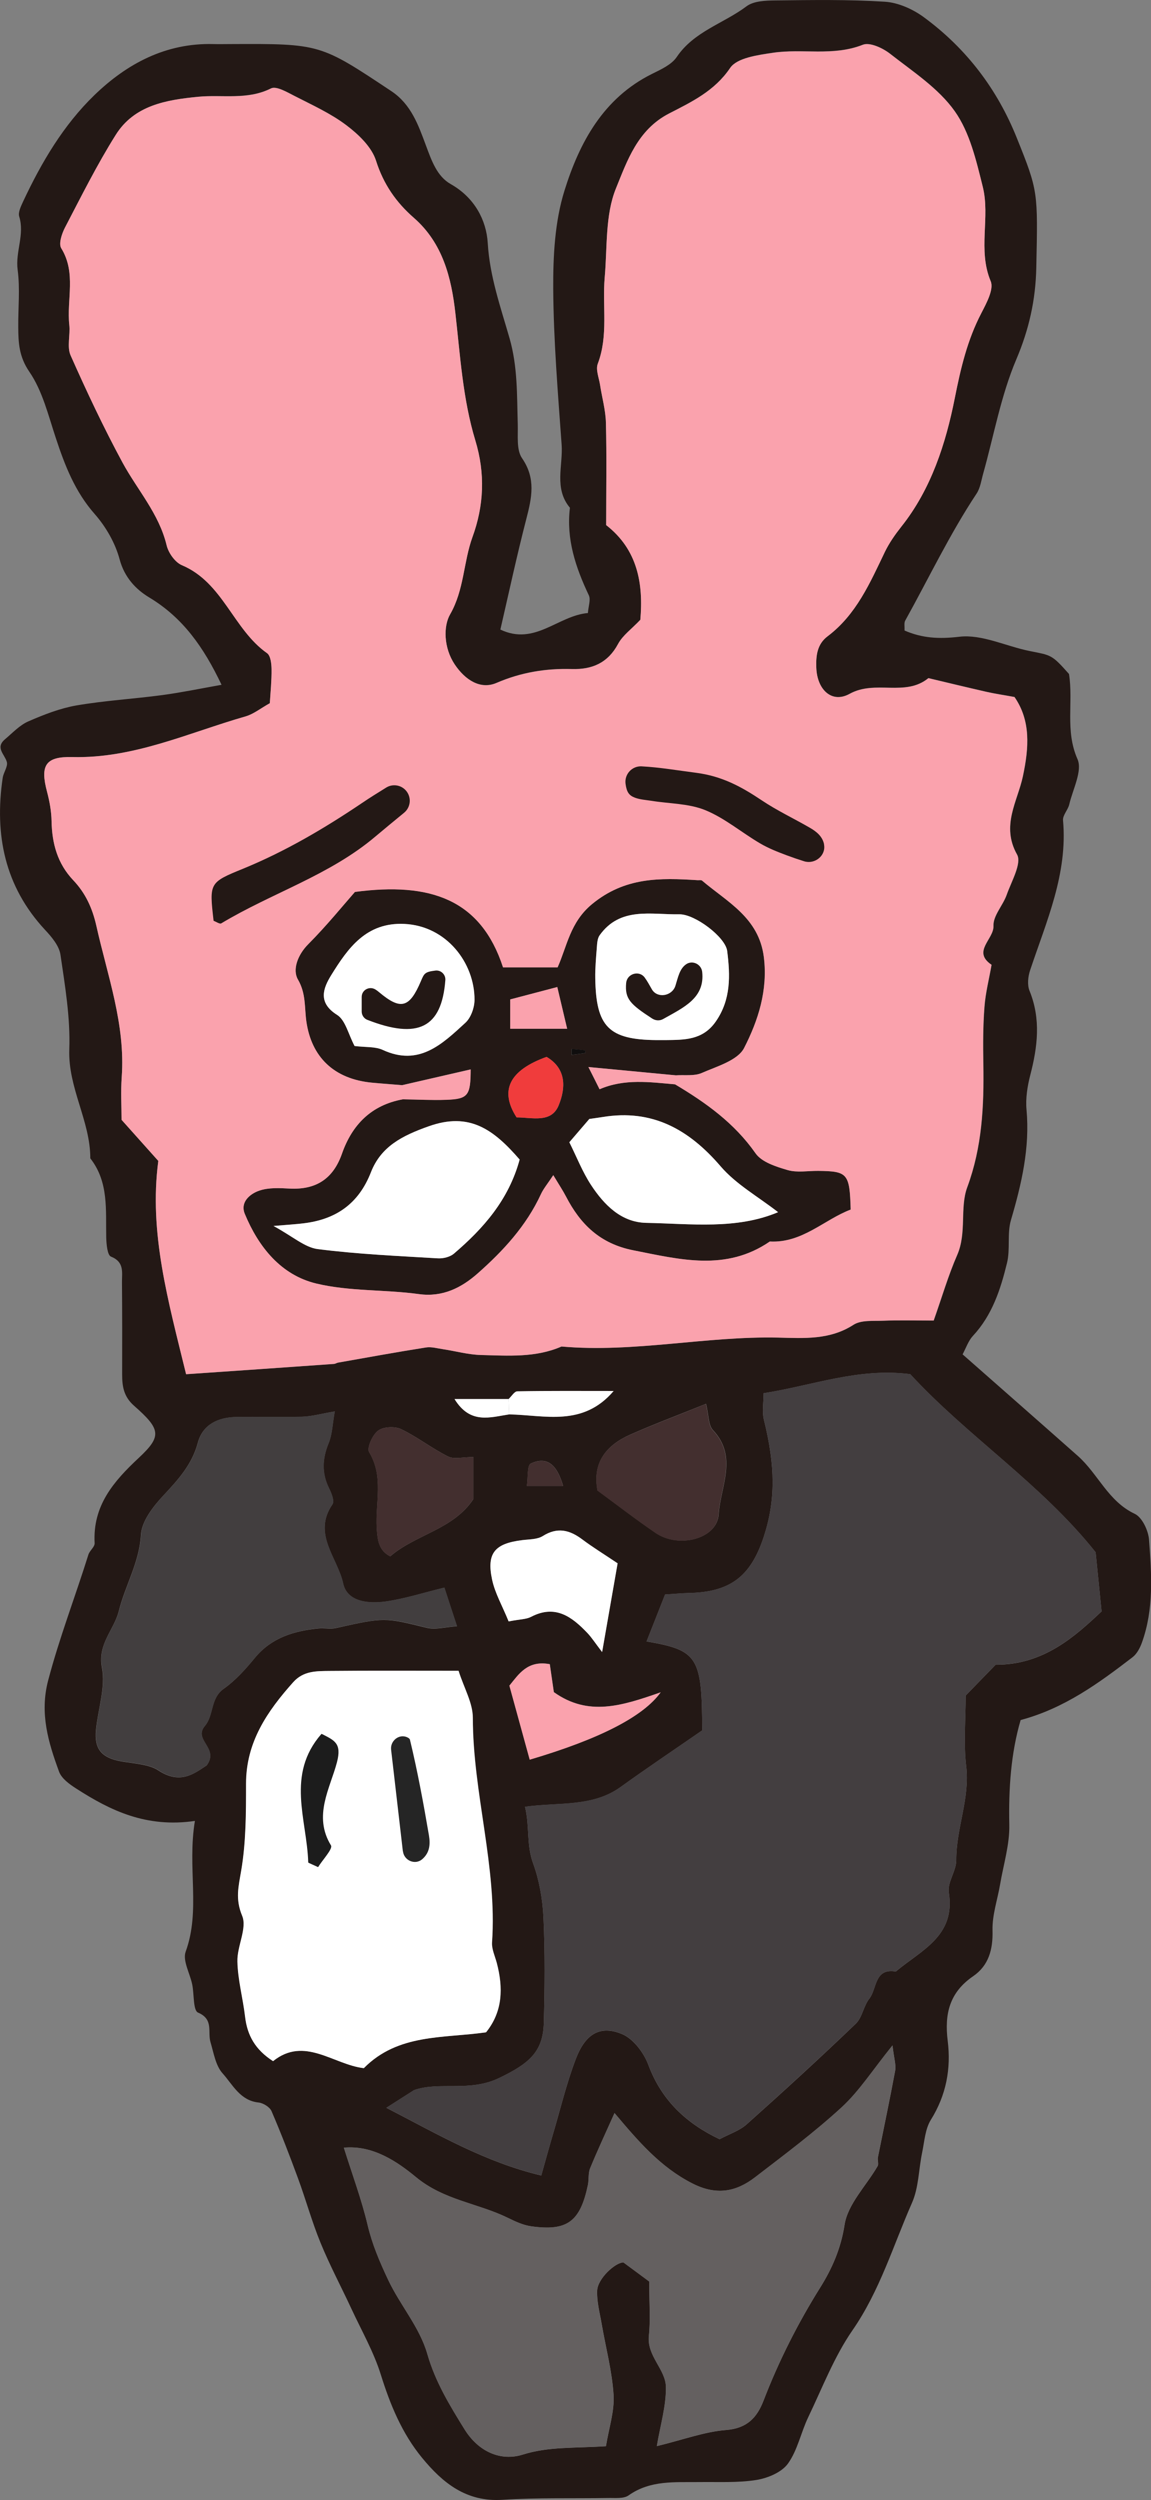 <?xml version="1.0" encoding="UTF-8"?>
<svg id="_レイヤー_2" data-name="レイヤー 2" xmlns="http://www.w3.org/2000/svg" viewBox="0 0 133.05 288.77">
  <rect x="0" y="0" width="133.05" height="288.77" fill="#808080" stroke="none"/>
  <defs>
    <style>
      .cls-1 {
        fill: #fff;
      }

      .cls-2 {
        fill: #423e3f;
      }

      .cls-3 {
        fill: #432f2f;
      }

      .cls-4 {
        fill: #433e40;
      }

      .cls-5 {
        fill: #1c1c1c;
      }

      .cls-6 {
        fill: #100e0e;
      }

      .cls-7 {
        fill: #faa2ad;
      }

      .cls-8 {
        fill: #646060;
      }

      .cls-9 {
        fill: #252525;
      }

      .cls-10 {
        fill: #231815;
      }

      .cls-11 {
        fill: #f03c3c;
      }
    </style>
  </defs>
  <g id="design">
    <g>
      <path class="cls-10" d="M22.55,210.33c-5.65,.83-9.8-1.2-13.76-3.75-.77-.49-1.67-1.15-1.96-1.93-1.24-3.38-2.26-6.73-1.27-10.52,1.3-4.95,3.14-9.7,4.66-14.56,.15-.47,.74-.89,.72-1.32-.24-4.32,2.17-7.12,5.11-9.86,2.69-2.51,2.53-3.3-.56-6.02-1.18-1.04-1.37-2.21-1.37-3.6,.01-3.55,.01-7.11-.02-10.66-.01-1.12,.3-2.34-1.27-2.96-.42-.16-.53-1.44-.55-2.21-.07-3.16,.31-6.4-1.84-9.14,0-4.34-2.59-8.13-2.43-12.6,.13-3.63-.49-7.31-1.02-10.92-.15-1.03-1.02-2.06-1.79-2.88C.54,102.38-.65,96.42,.31,89.86c.09-.64,.63-1.33,.48-1.85-.25-.89-1.37-1.64-.21-2.62,.87-.73,1.69-1.63,2.71-2.07,1.79-.78,3.66-1.51,5.57-1.84,3.27-.56,6.6-.75,9.89-1.19,2.23-.3,4.45-.76,6.86-1.19-2.09-4.39-4.49-7.76-8.36-10.09-1.52-.91-2.86-2.3-3.42-4.39-.5-1.88-1.58-3.76-2.87-5.23-2.29-2.59-3.46-5.62-4.51-8.8-.87-2.62-1.54-5.44-3.06-7.65-1.2-1.75-1.27-3.36-1.28-5.17-.02-2.2,.22-4.43-.07-6.6-.28-2.09,.83-4.07,.18-6.16-.15-.49,.21-1.2,.46-1.75,2.12-4.52,4.66-8.82,8.24-12.28,3.76-3.63,8.25-6.03,13.73-5.89,.68,.02,1.35,0,2.03,0,10.36-.05,10.34-.02,18.56,5.44,2.29,1.52,3.13,3.95,3.98,6.23,.67,1.8,1.29,3.61,2.89,4.51,2.74,1.55,4.11,4.15,4.27,6.8,.23,3.87,1.49,7.41,2.52,11,.95,3.31,.85,6.6,.95,9.93,.04,1.33-.17,2.95,.49,3.92,1.63,2.36,1.13,4.58,.5,7.02-1.1,4.25-2.02,8.54-3,12.78,3.99,1.9,6.65-1.61,10.12-1.91,.05-.78,.35-1.55,.1-2.06-1.52-3.21-2.62-6.48-2.18-10.1-1.87-2.23-.78-4.87-.96-7.31-.43-5.98-.93-11.98-.97-17.97-.02-3.79,.18-7.77,1.3-11.35,1.73-5.55,4.48-10.69,10.13-13.49,1.03-.51,2.25-1.06,2.85-1.95,2-2.96,5.41-3.86,8.06-5.85,.83-.62,2.2-.67,3.33-.68,4.23-.05,8.46-.12,12.68,.15,1.53,.1,3.21,.85,4.48,1.78,5,3.67,8.52,8.39,10.74,13.91,2.51,6.23,2.45,6.23,2.27,15.04-.08,3.71-.83,7.1-2.31,10.58-1.78,4.19-2.59,8.78-3.83,13.2-.22,.78-.33,1.65-.76,2.3-3.11,4.69-5.53,9.78-8.26,14.69-.14,.26-.05,.66-.07,1.13,2.02,.88,3.96,1,6.33,.72,2.61-.31,5.4,1.1,8.14,1.65,2.49,.5,2.53,.38,4.54,2.65,.52,3.24-.47,6.55,.98,9.83,.6,1.35-.54,3.48-.95,5.24-.15,.63-.77,1.25-.72,1.83,.56,6.19-1.92,11.67-3.8,17.31-.25,.74-.35,1.71-.07,2.39,1.33,3.27,.93,6.47,.08,9.75-.33,1.28-.55,2.68-.43,3.98,.4,4.41-.57,8.57-1.8,12.75-.46,1.56-.06,3.37-.46,4.97-.74,3.04-1.71,6.02-3.94,8.41-.52,.56-.78,1.36-1.19,2.13,4.58,4.03,8.96,7.87,13.32,11.73,2.34,2.07,3.5,5.24,6.58,6.69,.85,.4,1.57,1.92,1.65,2.98,.3,4,.58,8.04-.83,11.92-.22,.61-.58,1.28-1.07,1.66-3.91,3-7.88,5.91-12.94,7.26-1.12,3.82-1.4,7.9-1.31,12.09,.05,2.28-.67,4.58-1.06,6.87-.3,1.78-.93,3.57-.88,5.34,.06,2.22-.45,4.06-2.24,5.29-2.73,1.87-3.33,4.35-2.94,7.47,.4,3.2-.17,6.27-1.95,9.12-.66,1.06-.74,2.51-1.01,3.8-.4,1.93-.39,4.03-1.17,5.79-2.18,4.95-3.72,10.16-6.88,14.72-2.12,3.06-3.49,6.66-5.12,10.05-.84,1.76-1.23,3.81-2.34,5.35-.73,1.01-2.34,1.68-3.66,1.89-2.15,.34-4.39,.21-6.58,.24-2.82,.04-5.65-.25-8.18,1.54-.58,.41-1.59,.28-2.4,.3-4.06,.07-8.13-.05-12.18,.21-4.17,.27-6.9-1.94-9.29-4.85-2.32-2.82-3.68-6.12-4.77-9.61-.82-2.63-2.23-5.09-3.4-7.61-1.18-2.54-2.5-5.01-3.56-7.6-1-2.43-1.7-4.99-2.61-7.46-.96-2.61-1.96-5.21-3.06-7.76-.2-.47-.95-.94-1.49-1-2.15-.22-3-2.07-4.17-3.37-.81-.9-1.03-2.37-1.4-3.61-.35-1.17,.4-2.63-1.44-3.41-.58-.25-.44-2.12-.67-3.24-.26-1.28-1.13-2.76-.76-3.79,1.75-4.79,.17-9.67,1.07-15.11Zm36.32-46.95c4.12,.08,8.5,1.47,12.07-2.7-3.85,0-7.49-.02-11.13,.04-.34,0-.67,.58-1.01,.89h-6.25c1.82,2.95,4.14,2.09,6.32,1.77Zm-37.34-4.64c5.85-.4,11.47-.79,17.09-1.19,.16-.01,.31-.12,.47-.15,3.39-.6,6.77-1.22,10.16-1.75,.63-.1,1.31,.11,1.97,.2,1.46,.22,2.91,.63,4.38,.67,3.14,.08,6.32,.33,9.32-.98,8.4,.74,16.68-1.22,25.05-1.03,2.98,.07,5.96,.29,8.7-1.48,.87-.56,2.25-.42,3.4-.47,1.83-.07,3.65-.02,5.87-.02,.95-2.68,1.68-5.2,2.72-7.58,1.12-2.56,.28-5.45,1.16-7.82,1.73-4.68,1.94-9.4,1.86-14.24-.04-2.2-.04-4.41,.13-6.6,.12-1.63,.54-3.23,.82-4.85-2.29-1.55,.29-2.96,.22-4.5-.05-1.17,1.09-2.35,1.53-3.59,.54-1.54,1.76-3.63,1.2-4.64-1.88-3.34,.05-6.13,.67-9.04,.72-3.37,.91-6.46-.98-9.18-1.3-.24-2.29-.38-3.25-.6-2.24-.51-4.47-1.05-6.7-1.58-2.68,2.19-6.13,.17-9.1,1.81-2.09,1.16-3.78-.51-3.86-3.03-.05-1.4,.1-2.72,1.32-3.63,3.31-2.5,4.89-6.16,6.61-9.74,.5-1.03,1.18-2,1.89-2.9,3.48-4.36,5.16-9.67,6.19-14.86,.69-3.48,1.45-6.71,3.07-9.82,.59-1.14,1.47-2.76,1.08-3.68-1.52-3.62-.03-7.38-.92-10.92-.75-3.01-1.5-6.27-3.24-8.72-1.88-2.65-4.84-4.57-7.47-6.63-.84-.66-2.35-1.36-3.15-1.04-3.44,1.36-6.98,.41-10.42,.93-1.73,.26-4.13,.58-4.92,1.75-1.82,2.69-4.5,3.94-7.06,5.26-3.65,1.88-4.85,5.49-6.14,8.65-1.26,3.09-.99,6.83-1.3,10.29-.29,3.31,.44,6.7-.8,9.96-.26,.68,.13,1.61,.26,2.42,.22,1.46,.64,2.91,.68,4.38,.1,3.88,.03,7.77,.03,11.84,3.64,2.83,4.31,6.77,3.95,10.94-1,1.06-2.04,1.79-2.58,2.8-1.18,2.2-3.01,2.95-5.3,2.89-3.03-.09-5.91,.38-8.74,1.6-1.88,.81-3.64-.35-4.84-2.14-1.28-1.92-1.32-4.41-.53-5.78,1.64-2.86,1.53-6.03,2.59-8.94,1.31-3.59,1.5-7.3,.32-11.17-1.44-4.75-1.74-9.75-2.3-14.68-.46-4.08-1.45-8.09-4.81-11.02-2.03-1.77-3.5-3.87-4.36-6.58-.5-1.59-2.03-3.05-3.44-4.11-1.83-1.38-3.97-2.34-6.03-3.4-.84-.43-2.07-1.15-2.67-.85-2.73,1.37-5.61,.7-8.4,.97-3.72,.36-7.4,.98-9.55,4.4-2.17,3.45-3.99,7.11-5.88,10.73-.36,.7-.74,1.85-.42,2.37,1.76,2.85,.61,5.92,.93,8.86,.13,1.17-.29,2.52,.15,3.51,1.86,4.19,3.82,8.35,6,12.38,1.72,3.17,4.22,5.9,5.1,9.56,.21,.88,.98,1.97,1.77,2.3,4.75,2,5.92,7.4,9.84,10.16,.41,.29,.51,1.21,.52,1.84,.02,1.31-.12,2.63-.2,3.94-1.06,.59-1.87,1.25-2.79,1.52-6.6,1.89-12.93,4.88-20.04,4.7-3.14-.08-3.73,.99-2.92,4.02,.29,1.1,.5,2.25,.52,3.38,.05,2.59,.68,4.9,2.51,6.83,1.4,1.47,2.2,3.2,2.66,5.23,1.29,5.79,3.38,11.42,2.94,17.51-.12,1.68-.02,3.37-.02,4.93,1.49,1.66,2.83,3.16,4.25,4.75-1.1,8.27,1.13,16.12,3.21,24.63Zm59.65,41.13c-3.27,2.26-6.39,4.35-9.43,6.54-3.26,2.36-7.19,1.75-11.06,2.29,.56,2.36,.13,4.38,.96,6.61,.66,1.79,1.08,4.1,1.17,6.19,.19,4.06,.15,8.13,.04,12.19-.09,3.35-1.75,4.69-5.12,6.32-3.47,1.69-6.95,.38-9.88,1.42-1.07,.68-2.13,1.36-3.2,2.04,5.92,3.05,11.36,6.26,17.91,7.82,.46-1.63,.88-3.17,1.33-4.7,.87-2.94,1.58-5.93,2.67-8.78,1.11-2.9,2.81-3.9,5.33-2.86,1.3,.54,2.52,2.15,3.04,3.55,1.55,4.16,4.45,6.8,8.24,8.6,1.14-.61,2.3-.98,3.12-1.71,4.27-3.81,8.49-7.67,12.62-11.63,.76-.72,.9-2.06,1.58-2.91,.89-1.13,.56-3.55,3.05-3.12,2.9-2.45,6.94-4.07,6.13-9.13-.19-1.17,.87-2.49,.86-3.74-.02-3.66,1.59-7.11,1.15-10.85-.32-2.67-.06-5.41-.06-8.16,1.17-1.2,2.34-2.41,3.46-3.56,5.55,.03,9.19-3.28,12.25-6.16-.27-2.67-.48-4.75-.69-6.83-6.29-7.9-14.83-13.4-21.43-20.57-5.98-.77-11.27,1.31-16.95,2.2,0,1.08-.2,2.12,.03,3.05,1.33,5.34,1.37,9.35-.03,13.58-1.52,4.59-3.9,6.35-8.69,6.45-.8,.02-1.61,.1-2.7,.17-.73,1.84-1.41,3.58-2.14,5.42,5.94,1.02,6.41,1.79,6.43,10.27Zm-11.13,82.68c.34-2.09,.99-4.02,.88-5.9-.17-2.74-.9-5.45-1.37-8.18-.22-1.29-.58-2.59-.53-3.87,.06-1.43,2.13-3.27,3.03-3.27,1.23,.91,2.31,1.7,2.99,2.21,0,2.53,.16,4.41-.04,6.25-.26,2.37,1.95,3.88,1.97,5.95,.03,2.18-.64,4.37-1.05,6.81,3.05-.74,5.5-1.66,8-1.86,2.43-.19,3.58-1.43,4.34-3.41,1.76-4.57,3.95-8.9,6.56-13.07,1.34-2.14,2.38-4.48,2.8-7.22,.37-2.4,2.51-4.52,3.82-6.78,.15-.25-.03-.68,.03-1,.67-3.34,1.38-6.68,2-10.03,.12-.66-.13-1.38-.31-2.91-2.29,2.84-3.83,5.27-5.87,7.14-3.16,2.9-6.62,5.48-10.03,8.1-2.23,1.71-4.51,2.1-7.27,.68-3.68-1.88-6.22-4.86-8.96-8.11-1.01,2.25-1.97,4.29-2.82,6.38-.24,.58-.12,1.3-.26,1.94-.89,4.23-2.39,5.35-6.56,4.76-.94-.13-1.86-.57-2.72-.99-3.45-1.68-7.35-2.01-10.59-4.69-2.1-1.73-4.94-3.72-8.34-3.4,.99,3.15,2.05,6,2.75,8.94,.53,2.24,1.39,4.24,2.37,6.32,1.39,2.95,3.64,5.47,4.53,8.57,.92,3.21,2.58,5.92,4.3,8.7,1.63,2.63,4.22,3.71,6.73,2.92,2.99-.94,5.9-.73,9.62-.97Zm-17.04-89.56c-5.51,0-10.21-.03-14.92,.02-1.48,.02-2.99-.03-4.18,1.3-3.01,3.36-5.44,6.91-5.45,11.71,0,3.35,0,6.76-.56,10.05-.31,1.85-.71,3.27,.11,5.22,.6,1.43-.6,3.51-.55,5.29,.06,2.13,.64,4.25,.89,6.38,.25,2.13,1.16,3.79,3.23,5.12,3.64-2.92,6.96,.4,10.49,.81,3.97-4.01,9.19-3.43,14.13-4.14,1.94-2.41,1.99-5.14,1.24-8.01-.21-.79-.6-1.59-.55-2.37,.6-8.76-2.21-17.23-2.22-25.95,0-1.71-1.01-3.41-1.65-5.43Zm-14.29-29.96c-1.6,.27-2.68,.58-3.78,.62-2.53,.08-5.07,0-7.6,.03-2.1,.03-3.9,.84-4.47,2.96-.67,2.52-2.26,4.26-3.97,6.09-1.18,1.26-2.52,2.97-2.61,4.55-.19,3.23-1.83,5.87-2.56,8.82-.55,2.18-2.47,3.79-1.95,6.52,.44,2.27-.45,4.78-.69,7.2-.21,2.19,.62,3.25,3.01,3.65,1.38,.23,3.16,.34,4.17,1.01,2.58,1.71,4.19,.37,5.62-.56,1.48-2-1.61-2.91-.2-4.57,1.04-1.23,.6-3.18,2.18-4.29,1.36-.96,2.52-2.26,3.59-3.56,1.93-2.34,4.52-3.11,7.35-3.4,.67-.07,1.37,.1,2.01-.04,5.66-1.27,5.64-1.22,10.51-.03,1.03,.25,2.21-.1,3.49-.18-.59-1.79-1.06-3.23-1.46-4.46-2.38,.58-4.55,1.28-6.77,1.6-1.96,.28-4.47,.07-4.93-2.08-.64-2.96-3.59-5.72-1.23-9.15,.25-.36-.12-1.28-.4-1.84-.87-1.76-.78-3.44-.04-5.23,.42-1.02,.44-2.21,.7-3.64Zm30.34,9.12c2.28,1.67,4.47,3.37,6.75,4.92,2.68,1.82,7.09,.68,7.27-2.16,.2-3.18,2.25-6.63-.66-9.72-.54-.57-.48-1.72-.8-3.04-3.19,1.29-6.04,2.35-8.81,3.58-2.77,1.23-4.35,3.27-3.74,6.41Zm-10.26,15.13c1.32-.25,2.04-.23,2.6-.53,2.8-1.46,4.72-.01,6.52,1.88,.49,.52,.88,1.13,1.69,2.19,.68-3.88,1.24-7.09,1.79-10.25-1.61-1.08-2.89-1.86-4.07-2.75-1.47-1.1-2.89-1.46-4.58-.4-.63,.4-1.56,.37-2.36,.47-3.18,.38-4.15,1.49-3.5,4.55,.33,1.57,1.18,3.03,1.91,4.83Zm-4.08-18.98c-1.21,0-2.22,.29-2.92-.06-1.87-.93-3.55-2.26-5.43-3.16-.73-.35-2.05-.29-2.66,.17-.65,.48-1.33,2-1.04,2.48,1.72,2.84,.7,5.87,.88,8.79,.09,1.42,.25,2.59,1.56,3.25,2.96-2.55,7.27-3.08,9.61-6.61v-4.86Zm9.31,27.16c-.16-1.07-.32-2.19-.47-3.24-2.58-.49-3.59,1.16-4.67,2.48,.81,2.94,1.58,5.74,2.35,8.55q12.12-3.58,15.14-7.78c-4.5,1.57-8.37,2.82-12.35-.02Zm1.07-23.82c-.72-2.49-1.87-3.46-3.74-2.59-.44,.2-.31,1.63-.46,2.59h4.2Z"/>
      <path class="cls-4" d="M81.17,199.86c-.02-8.47-.49-9.25-6.43-10.27,.73-1.84,1.41-3.57,2.14-5.42,1.09-.07,1.9-.15,2.7-.17,4.79-.1,7.18-1.86,8.69-6.45,1.4-4.23,1.36-8.24,.03-13.58-.23-.93-.03-1.97-.03-3.05,5.68-.89,10.96-2.97,16.95-2.2,6.6,7.17,15.14,12.67,21.43,20.57,.21,2.08,.42,4.16,.69,6.83-3.07,2.88-6.71,6.19-12.25,6.16-1.12,1.15-2.3,2.36-3.46,3.56,0,2.76-.25,5.49,.06,8.16,.44,3.74-1.17,7.18-1.15,10.85,0,1.25-1.05,2.57-.86,3.74,.81,5.07-3.23,6.68-6.13,9.13-2.49-.42-2.15,1.99-3.05,3.12-.68,.86-.82,2.19-1.58,2.91-4.13,3.95-8.36,7.82-12.62,11.63-.82,.73-1.98,1.1-3.12,1.71-3.79-1.8-6.68-4.44-8.24-8.6-.52-1.4-1.74-3.01-3.04-3.55-2.52-1.04-4.22-.04-5.33,2.86-1.09,2.85-1.81,5.84-2.67,8.78-.45,1.53-.87,3.08-1.33,4.7-6.55-1.56-11.99-4.77-17.91-7.82,1.07-.68,2.14-1.36,3.2-2.04,2.93-1.04,6.41,.27,9.88-1.42,3.37-1.63,5.03-2.97,5.12-6.32,.11-4.06,.15-8.14-.04-12.19-.1-2.09-.51-4.4-1.17-6.19-.83-2.22-.4-4.25-.96-6.61,3.87-.55,7.8,.06,11.06-2.29,3.04-2.19,6.16-4.28,9.43-6.54Z"/>
      <path class="cls-8" d="M70.04,282.55c-3.72,.25-6.63,.03-9.62,.97-2.51,.79-5.09-.29-6.73-2.92-1.72-2.77-3.38-5.48-4.3-8.7-.89-3.1-3.14-5.62-4.53-8.57-.98-2.08-1.84-4.08-2.37-6.32-.69-2.94-1.76-5.79-2.75-8.94,3.4-.32,6.24,1.67,8.34,3.4,3.24,2.67,7.14,3,10.59,4.69,.87,.42,1.79,.86,2.72,.99,4.17,.59,5.67-.53,6.56-4.76,.13-.64,.02-1.36,.26-1.94,.86-2.08,1.82-4.13,2.82-6.38,2.74,3.25,5.28,6.22,8.96,8.11,2.76,1.42,5.04,1.03,7.27-.68,3.41-2.62,6.87-5.2,10.03-8.1,2.04-1.88,3.57-4.3,5.87-7.14,.18,1.53,.43,2.26,.31,2.91-.62,3.35-1.33,6.69-2,10.03-.06,.33,.11,.75-.03,1-1.31,2.27-3.45,4.38-3.82,6.78-.43,2.74-1.46,5.08-2.8,7.22-2.61,4.17-4.79,8.5-6.56,13.07-.76,1.98-1.91,3.22-4.34,3.41-2.5,.2-4.95,1.11-8,1.86,.41-2.44,1.08-4.63,1.05-6.81-.03-2.07-2.23-3.58-1.97-5.95,.2-1.84,.04-3.72,.04-6.25-.69-.51-1.76-1.3-2.99-2.21-.91,0-2.97,1.84-3.03,3.27-.05,1.28,.3,2.58,.53,3.87,.47,2.73,1.2,5.43,1.37,8.18,.12,1.88-.54,3.81-.88,5.9Z"/>
      <path class="cls-1" d="M53,192.99c.64,2.01,1.65,3.72,1.65,5.43,0,8.72,2.82,17.19,2.22,25.95-.05,.77,.34,1.58,.55,2.37,.75,2.87,.7,5.6-1.24,8.01-4.94,.71-10.16,.13-14.13,4.14-3.52-.41-6.85-3.73-10.49-.81-2.07-1.33-2.98-2.99-3.23-5.12-.25-2.13-.84-4.25-.89-6.38-.05-1.78,1.15-3.86,.55-5.29-.81-1.95-.42-3.37-.11-5.22,.56-3.29,.56-6.69,.56-10.05,0-4.79,2.44-8.34,5.45-11.71,1.19-1.33,2.69-1.28,4.18-1.3,4.7-.05,9.41-.02,14.92-.02Z"/>
      <path class="cls-2" d="M38.71,163.03c-.26,1.42-.28,2.61-.7,3.64-.74,1.8-.83,3.47,.04,5.23,.28,.56,.65,1.48,.4,1.84-2.37,3.43,.59,6.19,1.23,9.15,.46,2.15,2.96,2.36,4.93,2.08,2.22-.32,4.38-1.02,6.77-1.6,.4,1.23,.87,2.68,1.46,4.46-1.28,.08-2.46,.43-3.49,.18-4.87-1.19-4.85-1.23-10.51,.03-.64,.14-1.35-.03-2.01,.04-2.83,.3-5.42,1.06-7.35,3.4-1.07,1.3-2.23,2.59-3.59,3.56-1.58,1.12-1.13,3.07-2.18,4.29-1.41,1.66,1.68,2.56,.2,4.57-1.43,.94-3.04,2.28-5.62,.56-1.01-.67-2.79-.78-4.17-1.01-2.39-.39-3.23-1.46-3.01-3.65,.23-2.41,1.13-4.93,.69-7.2-.53-2.73,1.4-4.34,1.95-6.52,.74-2.94,2.37-5.59,2.56-8.82,.09-1.58,1.43-3.28,2.61-4.55,1.71-1.82,3.3-3.56,3.97-6.09,.57-2.13,2.36-2.93,4.47-2.96,2.53-.04,5.07,.05,7.6-.03,1.09-.03,2.18-.34,3.78-.62Z"/>
      <path class="cls-3" d="M69.05,172.16c-.6-3.15,.97-5.18,3.74-6.41,2.78-1.23,5.63-2.29,8.81-3.58,.32,1.33,.26,2.47,.8,3.04,2.91,3.08,.85,6.54,.66,9.72-.17,2.83-4.58,3.98-7.27,2.16-2.28-1.55-4.47-3.25-6.75-4.92Z"/>
      <path class="cls-1" d="M58.79,187.28c-.73-1.8-1.58-3.26-1.91-4.83-.65-3.06,.32-4.16,3.5-4.55,.8-.1,1.72-.07,2.36-.47,1.7-1.07,3.11-.71,4.58,.4,1.19,.89,2.46,1.67,4.07,2.75-.55,3.16-1.11,6.36-1.79,10.25-.81-1.06-1.2-1.67-1.69-2.19-1.8-1.89-3.72-3.34-6.52-1.88-.56,.29-1.28,.27-2.6,.53Z"/>
      <path class="cls-3" d="M54.71,168.3v4.86c-2.34,3.54-6.65,4.06-9.61,6.61-1.31-.66-1.47-1.83-1.56-3.25-.18-2.92,.84-5.95-.88-8.79-.29-.48,.39-2,1.04-2.48,.62-.46,1.93-.52,2.66-.17,1.88,.9,3.56,2.23,5.43,3.16,.7,.35,1.71,.06,2.92,.06Z"/>
      <path class="cls-7" d="M64.02,195.46c3.98,2.84,7.86,1.59,12.35,.02q-3.02,4.2-15.14,7.78c-.77-2.81-1.54-5.61-2.35-8.55,1.08-1.32,2.09-2.96,4.67-2.48,.15,1.05,.31,2.16,.47,3.24Z"/>
      <path class="cls-1" d="M58.79,161.6c.34-.31,.67-.89,1.01-.89,3.64-.07,7.27-.04,11.13-.04-3.57,4.17-7.95,2.78-12.07,2.7-.02-.59-.05-1.18-.07-1.77Z"/>
      <path class="cls-1" d="M58.79,161.6c.02,.59,.05,1.18,.07,1.77-2.19,.33-4.5,1.19-6.32-1.77h6.25Z"/>
      <path class="cls-3" d="M65.09,171.65h-4.2c.15-.96,.02-2.38,.46-2.59,1.87-.87,3.03,.1,3.74,2.59Z"/>
      <path class="cls-10" d="M78.02,125.24c3.56,2.12,6.86,4.47,9.31,7.97,.72,1.03,2.38,1.55,3.72,1.94,1.09,.32,2.34,.08,3.52,.09,3.41,.04,3.64,.29,3.76,4.47-3.07,1.16-5.58,3.88-9.34,3.69-5.07,3.48-10.37,2.09-15.79,1.02-3.84-.76-6.12-3-7.79-6.23-.36-.69-.79-1.33-1.46-2.45-.65,.99-1.13,1.55-1.43,2.2-1.69,3.66-4.37,6.56-7.32,9.16-1.84,1.62-4.01,2.76-6.78,2.38-3.94-.54-8.03-.3-11.86-1.22-4.07-.97-6.68-4.21-8.27-8.05-.56-1.36,.6-2.32,1.7-2.69,1.07-.36,2.32-.29,3.48-.23,3.05,.16,5.03-1.12,6.05-4.02,1.18-3.37,3.41-5.63,7.04-6.29,1.68,.02,3.36,.12,5.03,.05,2.53-.09,2.8-.51,2.81-3.51-2.6,.6-5.26,1.21-7.92,1.82-1.17-.1-2.34-.18-3.51-.29-4.34-.42-6.99-2.93-7.57-7.12-.22-1.61-.03-3.18-.97-4.8-.65-1.12-.04-2.84,1.2-4.08,2.14-2.15,4.06-4.52,5.39-6.03,8.71-1.16,14.56,.85,17.12,8.71h6.31c1.09-2.43,1.44-5.19,3.96-7.28,3.81-3.15,7.89-3.06,12.23-2.78,.17,.01,.39-.04,.5,.04,2.93,2.49,6.57,4.28,7.15,8.83,.48,3.84-.65,7.33-2.28,10.51-.74,1.44-3.14,2.12-4.9,2.89-.87,.38-1.99,.2-2.99,.27-3.34-.32-6.69-.64-10.11-.96,.51,1.01,.94,1.86,1.29,2.57,2.88-1.25,5.81-.82,8.72-.57Zm-17.96,8.7c-3-3.46-5.77-5.53-10.52-3.84-3.07,1.09-5.5,2.33-6.67,5.31-1.43,3.66-4.08,5.46-7.83,5.9-.82,.1-1.64,.14-3.43,.3,2.24,1.21,3.61,2.47,5.11,2.67,4.6,.59,9.26,.79,13.9,1.07,.61,.04,1.39-.15,1.84-.54,3.42-2.92,6.34-6.22,7.6-10.87Zm29.87,6.08c-2.31-1.8-4.86-3.22-6.64-5.29-3.68-4.28-7.91-6.65-13.66-5.7-.49,.08-.98,.14-1.52,.22-.76,.89-1.51,1.76-2.31,2.69,.85,1.69,1.52,3.42,2.51,4.94,1.5,2.28,3.48,4.32,6.37,4.37,5.16,.1,10.42,.8,15.24-1.23Zm-14.03-19.88c.34,0,.67,0,1.01,0,2.19-.03,4.31,.03,5.82-2.13,1.79-2.56,1.68-5.36,1.33-8.16-.2-1.62-3.74-4.27-5.53-4.24-3.25,.06-6.84-.91-9.22,2.43-.26,.37-.29,.93-.32,1.42-.09,1.17-.2,2.35-.18,3.52,.08,5.63,1.56,7.12,7.09,7.16Zm-34.91,.69c1.3,.16,2.4,.05,3.26,.45,4.2,1.94,6.88-.68,9.55-3.13,.64-.59,1.05-1.76,1.06-2.66,.01-4.27-3.24-8.53-8.1-8.76-4.42-.21-6.52,2.78-8.46,5.91-.94,1.51-1.59,3.18,.68,4.6,.96,.6,1.29,2.22,2.02,3.6Zm22.19,1.25q-6.46,2.33-3.46,6.99c1.77,0,4,.7,4.86-1.38,.8-1.95,.96-4.22-1.39-5.61Zm-4.2-6.64v3.39h6.58c-.41-1.73-.78-3.31-1.14-4.82-2.03,.54-3.72,.98-5.44,1.43Zm7.08,5.71c0,.24,0,.47,0,.71,.53-.07,1.07-.14,1.6-.22,.01,0,0-.3-.02-.31-.53-.07-1.06-.12-1.59-.17Z"/>
      <path class="cls-7" d="M117.27,80.52c-1.3-.24-2.29-.38-3.25-.6-2.24-.51-4.47-1.05-6.7-1.58-2.68,2.19-6.13,.17-9.1,1.81-2.09,1.16-3.78-.51-3.86-3.03-.05-1.4,.1-2.72,1.32-3.63,3.31-2.5,4.89-6.16,6.61-9.74,.5-1.03,1.18-2,1.89-2.9,3.48-4.36,5.16-9.67,6.19-14.86,.69-3.48,1.45-6.71,3.07-9.82,.59-1.14,1.47-2.76,1.08-3.68-1.52-3.62-.03-7.38-.92-10.92-.75-3.01-1.5-6.27-3.24-8.72-1.88-2.65-4.84-4.57-7.47-6.63-.84-.66-2.35-1.36-3.15-1.04-3.44,1.36-6.98,.41-10.42,.93-1.73,.26-4.13,.58-4.92,1.75-1.82,2.69-4.5,3.94-7.06,5.26-3.65,1.88-4.85,5.49-6.14,8.65-1.26,3.09-.99,6.83-1.3,10.29-.29,3.31,.44,6.7-.8,9.96-.26,.68,.13,1.61,.26,2.42,.22,1.46,.64,2.92,.68,4.38,.1,3.88,.03,7.77,.03,11.84,3.64,2.83,4.31,6.77,3.95,10.94-1,1.06-2.04,1.79-2.58,2.8-1.18,2.2-3.01,2.95-5.3,2.89-3.03-.09-5.91,.38-8.74,1.6-1.88,.81-3.64-.35-4.84-2.14-1.28-1.92-1.32-4.41-.53-5.78,1.64-2.86,1.53-6.03,2.59-8.94,1.31-3.59,1.5-7.3,.32-11.17-1.44-4.75-1.74-9.75-2.3-14.68-.46-4.08-1.45-8.09-4.81-11.02-2.03-1.77-3.5-3.87-4.36-6.58-.5-1.59-2.03-3.05-3.44-4.11-1.83-1.38-3.97-2.34-6.03-3.4-.84-.43-2.07-1.15-2.67-.85-2.73,1.37-5.61,.7-8.4,.96-3.72,.36-7.4,.98-9.55,4.4-2.17,3.45-3.99,7.11-5.88,10.73-.36,.7-.74,1.85-.42,2.37,1.76,2.85,.61,5.92,.93,8.86,.13,1.17-.29,2.52,.15,3.51,1.86,4.19,3.82,8.35,6,12.38,1.72,3.17,4.22,5.9,5.1,9.56,.21,.88,.98,1.97,1.77,2.3,4.75,2,5.92,7.4,9.84,10.16,.41,.29,.51,1.21,.52,1.84,.02,1.31-.12,2.63-.2,3.94-1.06,.59-1.87,1.25-2.79,1.52-6.6,1.89-12.93,4.88-20.04,4.7-3.14-.08-3.73,.99-2.92,4.02,.29,1.1,.5,2.25,.52,3.38,.05,2.59,.68,4.9,2.51,6.83,1.4,1.47,2.2,3.2,2.66,5.23,1.29,5.79,3.38,11.42,2.94,17.51-.12,1.68-.02,3.37-.02,4.93,1.49,1.66,2.83,3.16,4.25,4.75-1.1,8.27,1.13,16.12,3.21,24.63,5.85-.4,11.47-.79,17.09-1.19,.16-.01,.31-.12,.47-.15,3.39-.6,6.77-1.21,10.16-1.75,.63-.1,1.31,.1,1.97,.2,1.46,.22,2.91,.63,4.38,.67,3.14,.08,6.32,.33,9.32-.98,8.39,.74,16.68-1.21,25.05-1.03,2.98,.07,5.96,.29,8.7-1.48,.87-.56,2.25-.43,3.4-.47,1.83-.07,3.65-.02,5.87-.02,.95-2.68,1.68-5.2,2.72-7.58,1.12-2.56,.28-5.45,1.16-7.82,1.73-4.68,1.94-9.4,1.86-14.24-.04-2.2-.04-4.41,.13-6.6,.12-1.63,.54-3.23,.82-4.85-2.29-1.55,.29-2.96,.22-4.5-.05-1.17,1.09-2.35,1.53-3.59,.54-1.54,1.76-3.63,1.2-4.64-1.88-3.34,.05-6.13,.67-9.04,.72-3.37,.91-6.46-.98-9.18Zm-28.27,62.88c-5.07,3.48-10.37,2.09-15.79,1.02-3.84-.76-6.12-3-7.79-6.23-.36-.69-.79-1.33-1.46-2.45-.65,.99-1.13,1.55-1.43,2.2-1.69,3.66-4.37,6.56-7.32,9.16-1.84,1.62-4.01,2.76-6.78,2.38-3.94-.54-8.03-.3-11.86-1.22-4.07-.97-6.68-4.21-8.27-8.05-.56-1.36,.6-2.32,1.7-2.69,1.07-.36,2.32-.29,3.48-.23,3.05,.16,5.03-1.12,6.05-4.02,1.18-3.37,3.41-5.63,7.04-6.29,1.68,.02,3.36,.12,5.03,.06,2.53-.09,2.8-.51,2.81-3.51-2.6,.6-5.26,1.21-7.92,1.82-1.17-.1-2.34-.18-3.51-.29-4.34-.42-6.99-2.93-7.57-7.12-.22-1.61-.03-3.19-.97-4.8-.65-1.12-.04-2.84,1.2-4.08,2.14-2.15,4.06-4.52,5.39-6.03,8.71-1.16,14.56,.85,17.12,8.71h6.31c1.09-2.43,1.44-5.2,3.96-7.29,3.81-3.15,7.89-3.06,12.23-2.78,.17,.01,.39-.04,.5,.04,2.93,2.49,6.57,4.28,7.15,8.83,.48,3.84-.65,7.33-2.28,10.51-.74,1.44-3.14,2.12-4.9,2.89-.87,.38-1.99,.2-2.99,.27h0c-3.34-.32-6.69-.64-10.11-.96,.51,1.01,.94,1.86,1.29,2.57,2.88-1.25,5.81-.82,8.72-.57h0c3.56,2.12,6.86,4.47,9.31,7.97,.72,1.03,2.39,1.55,3.72,1.94,1.09,.31,2.34,.08,3.52,.09,3.41,.04,3.64,.29,3.76,4.47-3.07,1.16-5.58,3.88-9.34,3.69Z"/>
      <path class="cls-1" d="M60.07,133.94c-1.27,4.65-4.18,7.95-7.6,10.87-.45,.38-1.23,.57-1.84,.54-4.64-.28-9.29-.48-13.9-1.07-1.5-.19-2.87-1.45-5.11-2.67,1.79-.15,2.62-.2,3.43-.3,3.76-.44,6.4-2.24,7.83-5.9,1.16-2.97,3.59-4.22,6.67-5.31,4.74-1.69,7.52,.38,10.52,3.84Z"/>
      <path class="cls-1" d="M89.94,140.02c-4.82,2.03-10.07,1.33-15.24,1.23-2.89-.06-4.87-2.09-6.37-4.37-1-1.52-1.67-3.25-2.51-4.94,.79-.93,1.55-1.8,2.31-2.69,.54-.08,1.03-.14,1.52-.22,5.74-.95,9.98,1.41,13.66,5.7,1.78,2.07,4.32,3.49,6.64,5.29Z"/>
      <path class="cls-1" d="M75.9,120.14c-5.53-.05-7.01-1.53-7.09-7.16-.02-1.17,.09-2.35,.18-3.52,.04-.48,.06-1.05,.32-1.42,2.38-3.34,5.97-2.37,9.22-2.43,1.79-.03,5.32,2.62,5.53,4.24,.35,2.8,.46,5.6-1.33,8.16-1.51,2.16-3.64,2.1-5.82,2.13-.34,0-.67,0-1.01,0Z"/>
      <path class="cls-1" d="M40.99,120.83c-.73-1.38-1.06-2.99-2.02-3.6-2.27-1.42-1.61-3.09-.68-4.6,1.94-3.13,4.05-6.12,8.46-5.91,4.86,.23,8.11,4.5,8.1,8.76,0,.9-.41,2.07-1.06,2.66-2.67,2.45-5.35,5.07-9.55,3.13-.86-.4-1.96-.29-3.26-.45Z"/>
      <path class="cls-11" d="M63.18,122.08c2.35,1.39,2.19,3.67,1.39,5.61-.86,2.09-3.09,1.37-4.86,1.38q-2.99-4.66,3.46-6.99Z"/>
      <path class="cls-7" d="M58.98,115.44c1.72-.45,3.41-.9,5.44-1.43,.36,1.52,.73,3.09,1.14,4.82h-6.58v-3.39Z"/>
      <path class="cls-6" d="M66.06,121.15c.53,.05,1.06,.1,1.59,.17,.02,0,.03,.31,.02,.31-.53,.09-1.06,.15-1.6,.22,0-.24,0-.47,0-.71Z"/>
      <path class="cls-10" d="M51.48,113.21c-.42,5.54-3.18,6.87-9.02,4.59-.39-.15-.65-.54-.65-.96v-1.68c0-.83,.92-1.3,1.61-.85,.14,.09,.27,.18,.38,.28,2.52,2.12,3.53,1.86,4.86-1.27,.37-.88,.45-1.06,1.67-1.21,.64-.08,1.2,.46,1.15,1.11Z"/>
      <path class="cls-10" d="M75.4,117.66c-2.58-1.68-3.18-2.29-3.02-4.11,.09-1.08,1.5-1.51,2.14-.64,.3,.4,.55,.88,.83,1.36,.62,1.09,2.35,.81,2.73-.42,.3-.97,.48-1.94,1.22-2.46s1.77-.02,1.87,.87c.33,3.03-2.14,4.11-4.52,5.45-.39,.22-.87,.19-1.24-.05Z"/>
      <path class="cls-10" d="M46.91,91.3h0c.68,.76,.59,1.93-.2,2.58-1.17,.96-2.24,1.84-3.31,2.74-5.3,4.49-11.98,6.52-17.83,10.04-.17,.1-.58-.19-.88-.3-.5-4.39-.51-4.42,3.42-6.02,4.88-2,9.4-4.66,13.76-7.6,.87-.59,1.76-1.14,2.76-1.76,.73-.46,1.69-.33,2.27,.31Z"/>
      <path class="cls-10" d="M95.25,97.53c.26,1.29-1.06,2.35-2.31,1.95-.67-.21-1.32-.43-1.96-.67-1.07-.4-2.15-.82-3.13-1.4-2.13-1.25-4.07-2.91-6.32-3.83-1.91-.78-4.14-.74-6.23-1.08-.65-.1-1.33-.14-1.93-.37-.64-.25-.93-.61-1.06-1.6-.14-1.1,.75-2.07,1.86-2.01,2.09,.11,4.15,.47,6.27,.74,3.04,.39,5.27,1.62,7.62,3.19,1.76,1.18,3.7,2.09,5.55,3.16,.82,.47,1.47,1.03,1.65,1.92Z"/>
      <path class="cls-5" d="M35.63,215.12c-.15-4.95-2.59-10.11,1.51-14.82,.02-.02,.05-.02,.07-.01,1.44,.74,2.32,1.06,1.74,3.27-.79,3.01-2.78,6.19-.69,9.6,.24,.39-.96,1.65-1.49,2.51l-1.1-.5s-.03-.02-.03-.04Z"/>
      <path class="cls-9" d="M46.57,213.85c-.46-3.94-.9-7.76-1.36-11.74-.12-1.04,.94-1.88,1.88-1.43,.16,.08,.28,.17,.3,.28,.88,3.64,1.56,7.33,2.19,11.02,.18,1.05,.1,2.03-.78,2.78-.82,.7-2.1,.15-2.22-.92Z"/>
    </g>
  </g>
</svg>